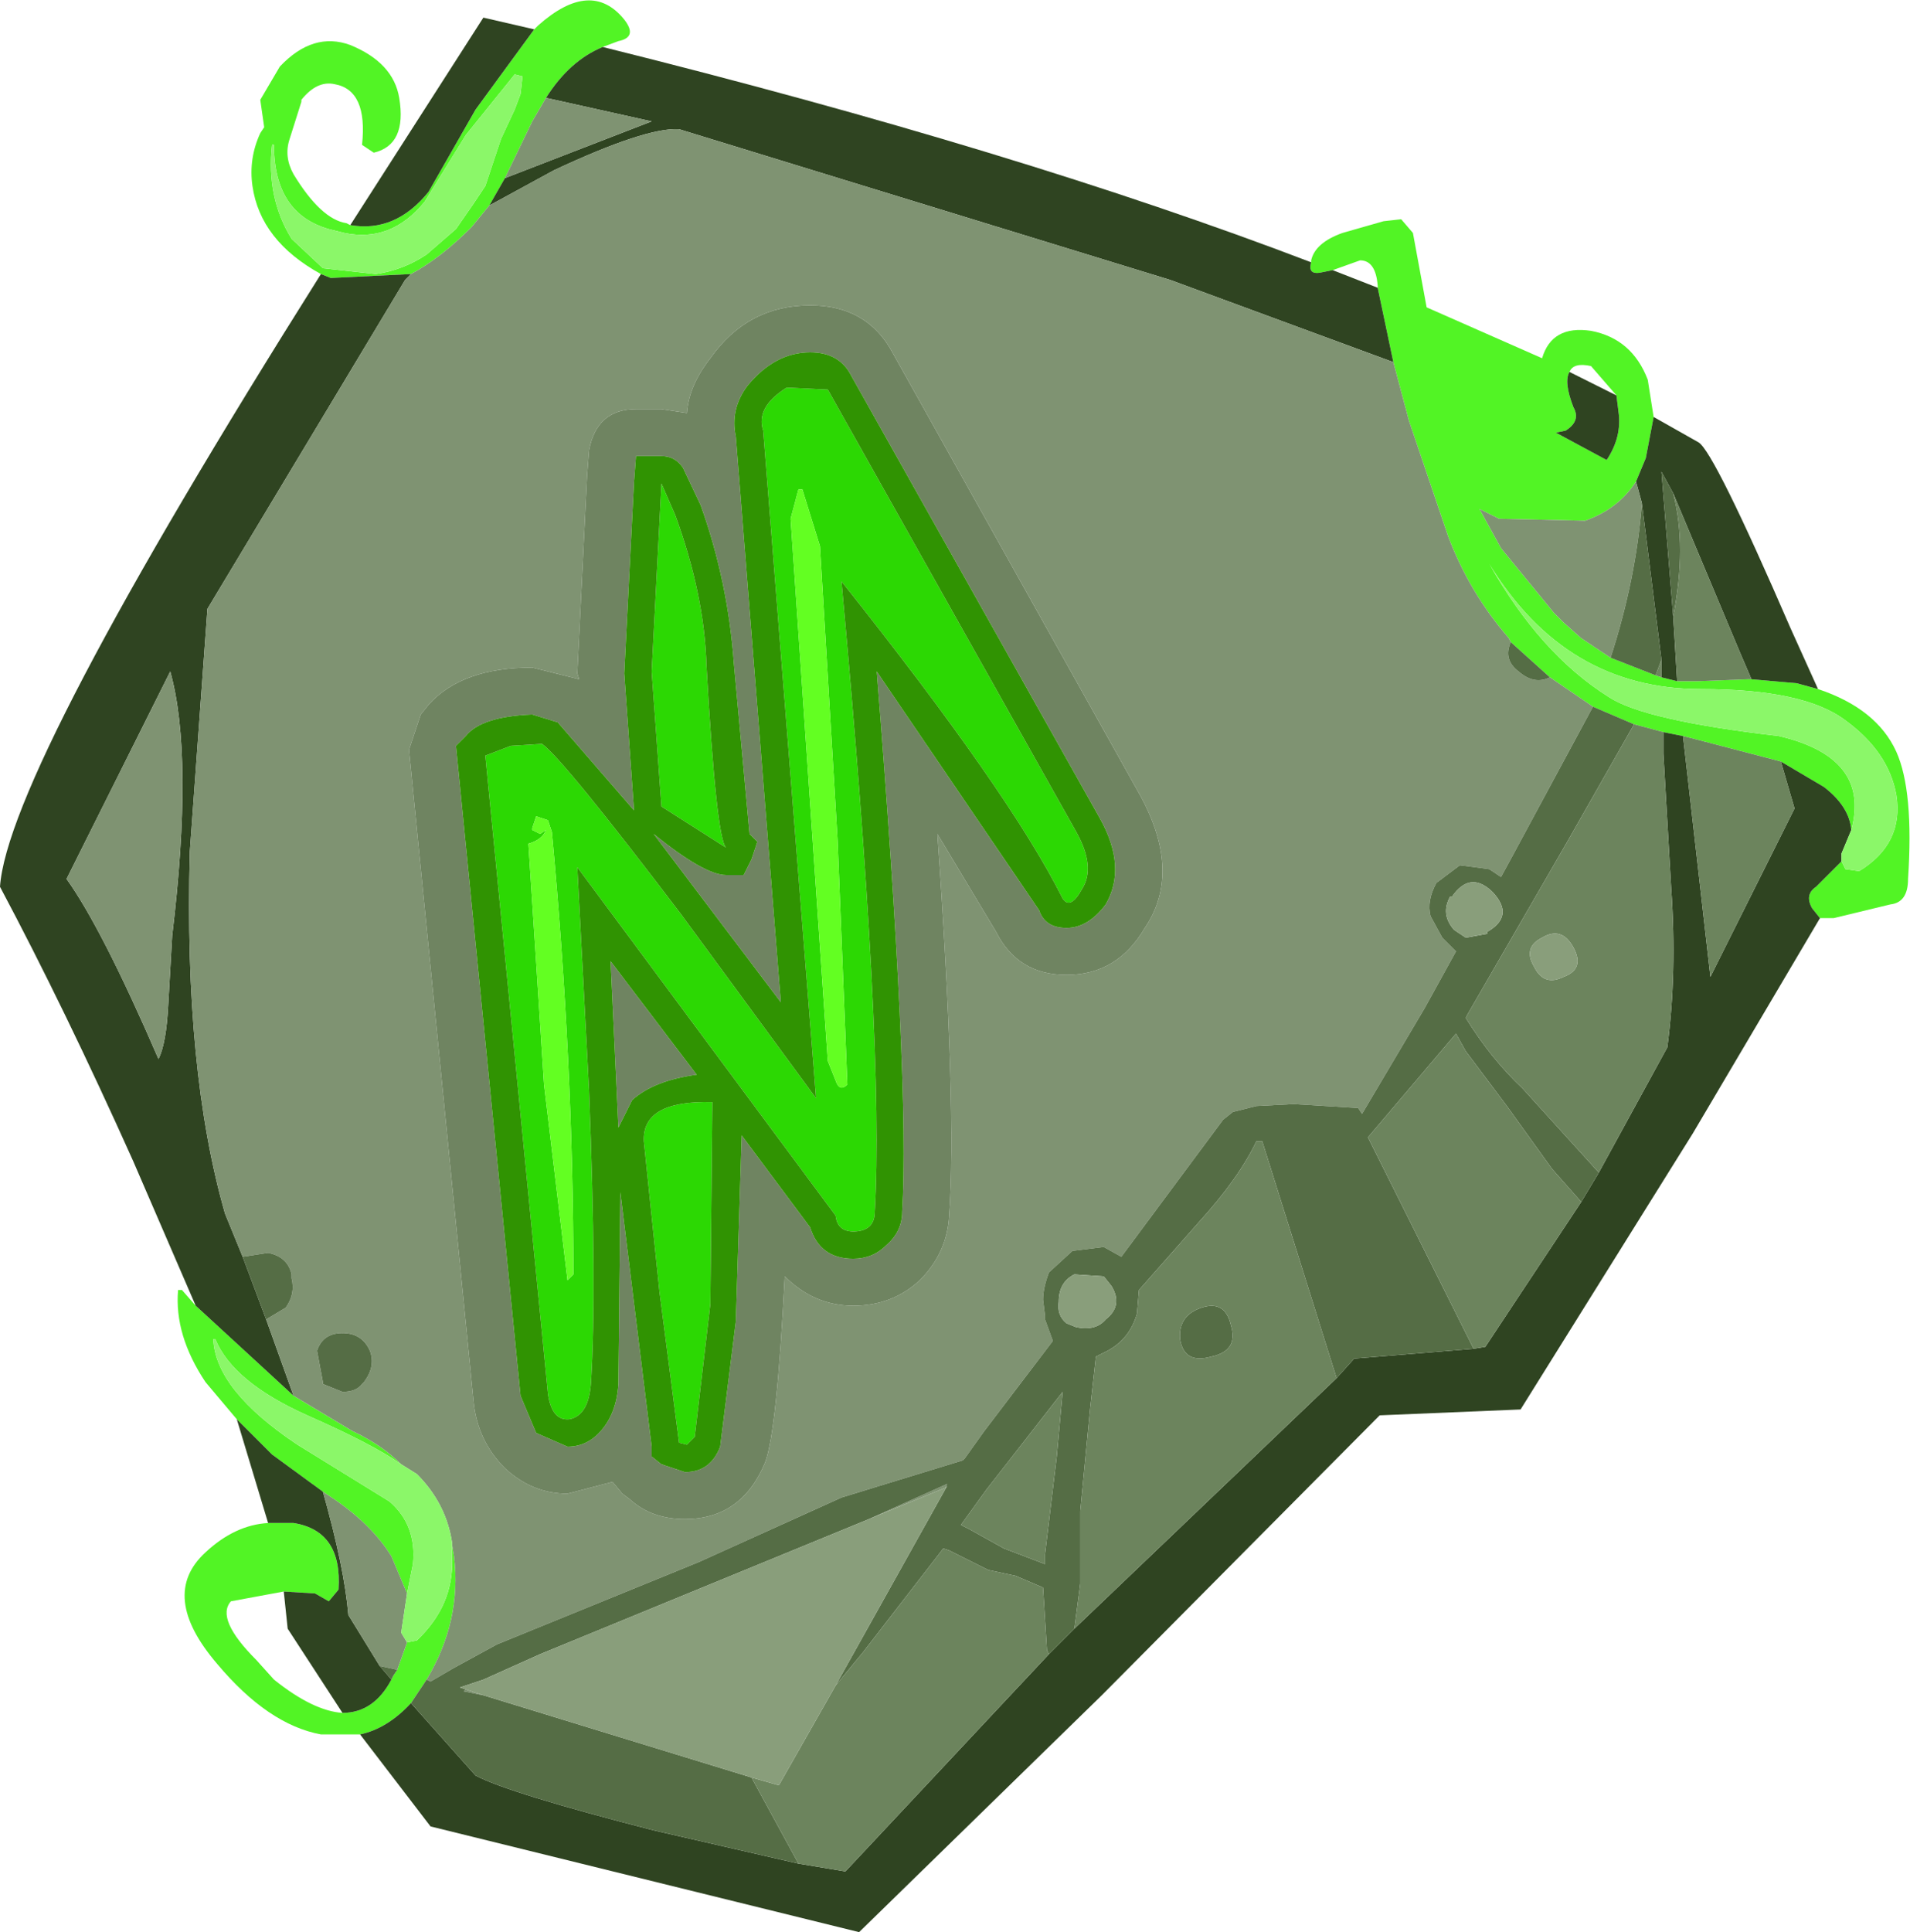 <?xml version="1.0" encoding="UTF-8" standalone="no"?>
<!-- Created with Inkscape (http://www.inkscape.org/) -->

<svg
   xmlns:dc="http://purl.org/dc/elements/1.1/"
   xmlns:cc="http://creativecommons.org/ns#"
   xmlns:rdf="http://www.w3.org/1999/02/22-rdf-syntax-ns#"
   xmlns:svg="http://www.w3.org/2000/svg"
   xmlns="http://www.w3.org/2000/svg"
   version="1.1"
   width="48.8"
   height="49.35"
   viewBox="-24.4 -24.65 48.8 49.35"
   id="svg2">
  <defs
     id="defs51" />
  <g
     id="shape_1"
     style="stroke-linecap:round;stroke-linejoin:round">
    <path
       d="m 17.85,-14 m 0,0 -0.15,-0.95 q -0.4,-1.05 -1.45,-1.25 -1,-0.15 -1.25,0.7 l -2.95,-1.3 -0.35,-1.9 -0.3,-0.35 -0.45,0.05 -1.05,0.3 q -0.7,0.25 -0.8,0.7 l 0,0.05 Q 9,-17.6 9.4,-17.7 l 0.25,-0.05 0.7,-0.25 q 0.4,0 0.45,0.65 l 0,0.05 0.4,1.9 0.4,1.5 1,2.95 q 0.55,1.45 1.55,2.6 l 0.05,0.1 1,0.9 1.1,0.75 1.05,0.45 0.75,0.2 0.5,0.1 0.2,0.05 2.3,0.6 1.1,0.65 q 0.65,0.5 0.7,1.1 0.5,-1.85 -1.85,-2.4 -3.45,-0.4 -4.35,-1 -1.75,-1.1 -3.05,-3.4 1.95,3.2 5.4,3.2 2.65,0 3.7,0.8 1.1,0.8 1.3,1.9 0.2,1.25 -0.95,1.95 L 22.75,-2.45 22.65,-2.65 22,-2 q -0.3,0.2 -0.1,0.55 l 0.2,0.25 0.35,0 1.45,-0.35 q 0.45,-0.05 0.45,-0.65 0.15,-2.25 -0.3,-3.25 -0.5,-1.1 -2,-1.6 l -0.55,-0.15 -1.15,-0.1 -0.1,0 -1.3,0.05 -0.5,0 -0.4,-0.1 L 17.9,-7.4 16.75,-7.85 16,-8.35 15.55,-8.75 15.45,-8.85 15.3,-9 l -1.35,-1.65 -0.55,-1 0.5,0.25 2.2,0.05 q 0.85,-0.3 1.3,-1 l 0.25,-0.6 0.2,-1.05 m -2.15,-1.15 q 0.1,-0.25 0.55,-0.15 l 0.65,0.75 0.05,0.4 q 0.1,0.65 -0.3,1.25 l -1.3,-0.7 0.25,-0.05 q 0.4,-0.25 0.2,-0.6 -0.25,-0.65 -0.1,-0.9 m -29.6,34 0.4,-0.6 q 0.9,-1.5 0.7,-3.15 l -0.05,-0.3 0,0.35 q 0.05,1.2 -0.9,2.1 l -0.25,0.05 -0.25,0.7 -0.1,0.15 -0.05,0.1 q -0.45,0.85 -1.25,0.85 -0.75,-0.05 -1.75,-0.85 l -0.45,-0.5 q -1.05,-1.05 -0.65,-1.5 l 1.35,-0.25 0.8,0.05 0.35,0.2 0.25,-0.3 q 0.1,-1.5 -1.15,-1.7 l -0.65,0 q -0.85,0.05 -1.6,0.75 -1.2,1.1 0.3,2.85 1.3,1.55 2.65,1.8 l 1,0 q 0.7,-0.15 1.3,-0.8 m 4.9,-42.3 0.4,-0.15 q 0.5,-0.1 0.15,-0.55 -0.85,-1.05 -2.2,0.15 l -0.1,0.1 -1.5,2.05 -1.2,2.1 q -0.85,1.05 -2,0.85 l -0.1,-0.05 q -0.65,-0.1 -1.35,-1.25 -0.25,-0.45 -0.1,-0.9 l 0.3,-0.95 0,-0.05 q 0.4,-0.5 0.85,-0.4 0.85,0.15 0.7,1.55 l 0.3,0.2 q 0.85,-0.2 0.65,-1.4 -0.15,-0.9 -1.25,-1.35 -0.95,-0.35 -1.8,0.55 l -0.5,0.85 0.1,0.7 -0.1,0.15 q -0.3,0.65 -0.2,1.35 0.2,1.4 1.75,2.25 l 0.25,0.1 2.05,-0.1 q 0.75,-0.4 1.55,-1.2 l 0.45,-0.55 0.4,-0.7 0.7,-1.45 0.35,-0.6 q 0.6,-0.95 1.45,-1.3 m -2.05,0.75 -0.05,0.45 -0.15,0.4 -0.35,0.75 -0.4,1.2 -0.3,0.45 -0.45,0.65 -0.75,0.65 q -0.6,0.4 -1.3,0.5 l -1.35,-0.15 -0.8,-0.75 q -0.65,-1.05 -0.5,-2.4 l 0.05,0 q 0,1.75 1.4,2.15 l 0.4,0.1 q 1.2,0.25 2.05,-0.8 l 1.05,-1.7 1.25,-1.55 0.2,0.05 m -5.85,33.7 -2.5,-2.3 -0.35,-0.4 -0.1,0 q -0.1,1.15 0.7,2.35 l 0.8,0.95 0.9,0.9 1.3,0.95 0.3,0.2 q 0.95,0.65 1.45,1.45 l 0.4,0.95 0.15,-0.75 q 0.1,-1 -0.6,-1.6 l -2.35,-1.45 q -2.1,-1.4 -2.15,-2.7 l 0.05,0 q 0.45,1.1 2.35,1.95 1.7,0.75 2.4,1.25 -0.5,-0.5 -1.25,-0.85 L -16.9,11"
       id="path5"
       style="fill:#52f425;fill-opacity:1;stroke:none" />
    <path
       d="M 17.85,-14"
       id="path7"
       style="fill:none;stroke:none" />
    <path
       d="m 9.4,-17.7 m 0,0 Q 9,-17.6 9.1,-17.95 1.65,-20.8 -9,-23.45 q -0.85,0.35 -1.45,1.3 l 2.7,0.6 -3.75,1.45 -0.4,0.7 1.65,-0.9 q 2.35,-1.1 3.2,-1.05 l 12.55,3.85 5.7,2.1 -0.4,-1.9 -1.15,-0.45 -0.25,0.05 m 9.2,11.85 -0.5,-0.1 0,0.55 0.2,3.45 Q 18.45,0.2 18.2,2.1 L 16.45,5.3 16,6.05 13.55,9.75 13.25,9.8 10.2,10.05 9.75,10.55 3.05,16.95 2.4,17.6 -2.8,23.15 -4,22.95 -7.7,22.1 q -3.7,-0.95 -4.55,-1.4 l -1.65,-1.85 q -0.6,0.65 -1.3,0.8 l 1.8,2.35 10.95,2.7 6.2,-6.05 7.1,-7.15 3.6,-0.15 4.4,-7.05 3.25,-5.5 -0.2,-0.25 Q 21.7,-1.8 22,-2 l 0.65,-0.65 0,-0.2 0.25,-0.6 q -0.05,-0.6 -0.7,-1.1 L 21.1,-5.2 21.45,-4 19.3,0.3 18.6,-5.85 m 2.9,-1.35 0.55,0.15 -0.7,-1.55 Q 19.4,-13.1 19,-13.35 l -1.15,-0.65 -0.2,1.05 -0.25,0.6 0.15,0.55 0.5,4 0,0.45 0.4,0.1 -0.1,-1.65 -0.3,-3.7 0.3,0.55 1.7,4.05 0.3,0.7 1.15,0.1 m -4.55,-6.95 -0.05,-0.4 -1.2,-0.6 q -0.15,0.25 0.1,0.9 0.2,0.35 -0.2,0.6 l -0.25,0.05 1.3,0.7 q 0.4,-0.6 0.3,-1.25 m -29.2,-7.7 1.5,-2.05 -1.3,-0.3 -3.4,5.3 q 1.15,0.2 2,-0.85 l 1.2,-2.1 m -3.7,4.3 -0.25,-0.1 q -8,12.7 -8.2,15.65 1.65,3.1 3.4,7 l 1.6,3.7 2.5,2.3 -0.7,-1.95 -0.6,-1.6 -0.45,-1.1 Q -19.7,2.7 -19.55,-2.9 l 0.45,-6.2 5.05,-8.4 0.15,-0.15 -2.05,0.1 m -1.5,30.05 -0.9,-0.9 0.8,2.65 0.65,0 q 1.25,0.2 1.15,1.7 l -0.25,0.3 -0.35,-0.2 -0.8,-0.05 0.1,0.95 1.4,2.15 q 0.8,0 1.25,-0.85 l -0.3,-0.35 -0.8,-1.3 q -0.1,-1.2 -0.65,-3.15 l -1.3,-0.95 M -20,-0.75 -20.1,1 q -0.05,1 -0.25,1.4 -1.45,-3.35 -2.35,-4.6 l 2.65,-5.3 q 0.6,2.15 0.05,6.75"
       id="path9"
       style="fill:#2f4421;fill-opacity:1;stroke:none" />
    <path
       d="M 9.4,-17.7"
       id="path11"
       style="fill:none;stroke:none" />
    <path
       d="m 11.6,-13.9 m 0,0 -0.4,-1.5 -5.7,-2.1 -12.55,-3.85 q -0.85,-0.05 -3.2,1.05 l -1.65,0.9 -0.45,0.55 q -0.8,0.8 -1.55,1.2 l -0.15,0.15 -5.05,8.4 -0.45,6.2 q -0.15,5.6 0.9,9.25 l 0.45,1.1 0.65,-0.1 q 0.5,0.1 0.6,0.55 l 0,0.1 q 0.1,0.4 -0.15,0.75 l -0.5,0.3 0.7,1.95 1.5,0.9 q 0.75,0.35 1.25,0.85 l 0.4,0.25 q 0.75,0.75 0.9,1.75 l 0,0.05 0.05,0.3 q 0.2,1.65 -0.7,3.15 l 0.1,0.05 0.6,-0.35 1.1,-0.6 5.15,-2.1 L -2.9,13.6 0.2,12.65 0.25,12.6 0.75,11.9 2.5,9.6 2.3,9.05 2.3,8.95 2.25,8.55 q 0,-0.3 0.15,-0.7 L 3,7.3 3.8,7.2 4.25,7.45 6.85,3.95 7.1,3.75 7.7,3.6 8.65,3.55 10.3,3.65 10.4,3.8 12,1.1 12.8,-0.35 12.45,-0.7 12.15,-1.25 q -0.1,-0.4 0.15,-0.85 l 0.6,-0.45 0.75,0.1 0.3,0.2 0.3,-0.55 2.05,-3.8 -1.1,-0.75 Q 14.8,-7.15 14.4,-7.5 14,-7.8 14.2,-8.25 l -0.05,-0.1 q -1,-1.15 -1.55,-2.6 l -1,-2.95 m 4.4,5.55 0.75,0.5 q 0.65,-2 0.8,-3.95 l -0.15,-0.55 q -0.45,0.7 -1.3,1 l -2.2,-0.05 -0.5,-0.25 0.55,1 1.35,1.65 0.15,0.15 0.1,0.1 0.45,0.4 m -17.6,-7.3 6.35,11.35 q 1.05,1.95 0.1,3.35 -0.7,1.2 -2,1.2 -1.25,0 -1.8,-1.1 l -1.5,-2.5 Q 0.05,3.7 -0.15,6.4 -0.2,7.35 -0.9,8.05 -1.6,8.7 -2.6,8.7 q -1,0 -1.75,-0.75 -0.2,3.95 -0.5,4.75 -0.6,1.45 -2.05,1.45 -0.85,0 -1.4,-0.5 L -8.5,13.5 -8.75,13.2 -9.9,13.5 q -0.9,0 -1.6,-0.65 -0.7,-0.7 -0.8,-1.7 l -1.65,-16.65 0.3,-0.9 0.2,-0.25 q 0.85,-0.95 2.65,-0.95 l 1.2,0.3 -0.05,-0.15 0.25,-5.05 0.05,-0.65 q 0.2,-1.05 1.2,-1.05 l 0.65,0 0.65,0.1 q 0.05,-0.7 0.6,-1.4 0.95,-1.35 2.55,-1.35 1.45,0 2.1,1.2 m -10.95,34.2 0.5,0.1 -0.45,-0.15 -0.05,0.05 m 12.35,-5.3 -2,0.9 1.95,-0.8 0.05,-0.1 m -10.6,-34.8 -0.7,1.45 3.75,-1.45 -2.7,-0.6 -0.35,0.6 M -20.1,1 -20,-0.75 q 0.55,-4.6 -0.05,-6.75 l -2.65,5.3 q 0.9,1.25 2.35,4.6 0.2,-0.4 0.25,-1.4 m 4.25,12.65 -0.3,-0.2 q 0.55,1.95 0.65,3.15 l 0.8,1.3 0.45,0.1 0.25,-0.7 -0.15,-0.25 0.15,-1 -0.4,-0.95 q -0.5,-0.8 -1.45,-1.45 m -0.3,-2.95 0,-0.05 -0.15,-0.8 q 0.15,-0.45 0.65,-0.45 0.5,0 0.7,0.45 0.15,0.4 -0.15,0.8 l -0.05,0.05 q -0.15,0.2 -0.5,0.2 l -0.5,-0.2"
       id="path13"
       style="fill:#7f9372;fill-opacity:1;stroke:none" />
    <path
       d="M 11.6,-13.9"
       id="path15"
       style="fill:none;stroke:none" />
    <path
       d="m 15.2,-7.35 m 0,0 -1,-0.9 q -0.2,0.45 0.2,0.75 0.4,0.35 0.8,0.15 m 2.15,1.2 -1.05,-0.45 -2.05,3.8 -0.3,0.55 -0.3,-0.2 -0.75,-0.1 -0.6,0.45 q -0.25,0.45 -0.15,0.85 l 0.3,0.55 0.35,0.35 L 12,1.1 10.4,3.8 10.3,3.65 8.65,3.55 7.7,3.6 7.1,3.75 6.85,3.95 4.25,7.45 3.8,7.2 3,7.3 2.4,7.85 q -0.15,0.4 -0.15,0.7 l 0.05,0.4 0,0.1 0.2,0.55 -1.75,2.3 -0.5,0.7 -0.05,0.05 -3.1,0.95 -3.65,1.65 -5.15,2.1 -1.1,0.6 -0.6,0.35 -0.1,-0.05 -0.4,0.6 1.65,1.85 q 0.85,0.45 4.55,1.4 l 3.7,0.85 -1.2,-2.2 -6.85,-2.1 -0.5,-0.1 0.05,-0.05 -0.15,-0.05 0.6,-0.2 1.45,-0.65 8.4,-3.45 2,-0.9 -0.05,0.1 0.05,-0.05 -2.85,5.1 0.7,-0.85 2.05,-2.65 0.15,0.05 1,0.5 0.7,0.15 0.7,0.3 0.1,1.6 0.05,0.1 0.65,-0.65 0.15,-1.15 0,-1.85 0.25,-2.6 L 3.6,10 3.8,9.9 Q 4.45,9.6 4.65,8.9 L 4.7,8.3 6.2,6.6 Q 7.25,5.45 7.7,4.5 l 0.15,0 1.9,6.05 0.45,-0.5 L 13.25,9.8 10.55,4.4 12.8,1.75 13.05,2.2 14.1,3.6 15.25,5.2 16,6.05 16.45,5.3 14.5,3.15 Q 13.7,2.4 13.05,1.35 l 0.05,-0.1 2.6,-4.5 1.65,-2.9 m -0.6,-1.7 1.15,0.45 0.15,-0.4 -0.5,-4 q -0.15,1.95 -0.8,3.95 m 1.3,-4.75 0.3,3.7 q 0.35,-1.8 0,-3.15 l -0.3,-0.55 m -5.4,10.85 0.05,0 q 0.45,-0.65 1,-0.15 l 0.05,0.05 q 0.55,0.6 -0.15,1 l 0,0.05 -0.55,0.1 -0.3,-0.2 Q 12.4,-1.3 12.65,-1.75 M 2.85,9.15 Q 2.6,8.95 2.65,8.6 2.65,8.1 3.05,7.9 L 3.8,7.95 4,8.2 Q 4.3,8.7 3.85,9.05 3.6,9.35 3.1,9.25 L 2.85,9.15 m -21.05,-1.7 0.6,1.6 0.5,-0.3 Q -16.85,8.4 -16.95,8 l 0,-0.1 q -0.1,-0.45 -0.6,-0.55 l -0.65,0.1 m 3.85,10.7 0.1,-0.15 -0.45,-0.1 0.3,0.35 0.05,-0.1 M 6.55,10 Q 7.25,9.85 7.05,9.2 6.9,8.55 6.3,8.75 5.7,8.95 5.75,9.55 5.85,10.2 6.55,10 m -6.2,4.4 -0.2,-0.1 0.65,-0.9 1.95,-2.5 -0.15,1.65 -0.3,2.5 0,0.25 -1.05,-0.4 -0.9,-0.5 m -16.5,-3.75 0,0.05 0.5,0.2 q 0.35,0 0.5,-0.2 l 0.05,-0.05 q 0.3,-0.4 0.15,-0.8 -0.2,-0.45 -0.7,-0.45 -0.5,0 -0.65,0.45 l 0.15,0.8"
       id="path17"
       style="fill:#556d45;fill-opacity:1;stroke:none" />
    <path
       d="M 15.2,-7.35"
       id="path19"
       style="fill:none;stroke:none" />
    <path
       d="m 18.1,-5.95 m 0,0 -0.75,-0.2 -1.65,2.9 -2.6,4.5 -0.05,0.1 Q 13.7,2.4 14.5,3.15 L 16.45,5.3 18.2,2.1 q 0.25,-1.9 0.1,-4.05 l -0.2,-3.45 0,-0.55 M 18.8,-5.8 18.6,-5.85 19.3,0.3 21.45,-4 21.1,-5.2 18.8,-5.8 m 1.45,-1.5 0.1,0 -0.3,-0.7 -1.7,-4.05 q 0.35,1.35 0,3.15 l 0.1,1.65 0.5,0 1.3,-0.05 m -2.35,-0.1 0.15,0.05 0,-0.45 -0.15,0.4 m -23.1,28.15 1.2,2.2 1.2,0.2 5.2,-5.55 -0.05,-0.1 -0.1,-1.6 -0.7,-0.3 -0.7,-0.15 -1,-0.5 -0.15,-0.05 -2.05,2.65 -0.7,0.85 -1.45,2.55 -0.7,-0.2 M 3.2,15.8 3.05,16.95 9.75,10.55 7.85,4.5 7.7,4.5 Q 7.25,5.45 6.2,6.6 L 4.7,8.3 4.65,8.9 Q 4.45,9.6 3.8,9.9 L 3.6,10 3.45,11.35 3.2,13.95 3.2,15.8 M 10.55,4.4 13.25,9.8 13.55,9.75 16,6.05 15.25,5.2 14.1,3.6 13.05,2.2 12.8,1.75 10.55,4.4 M 14.8,0.05 Q 14.5,-0.45 15,-0.7 15.5,-1 15.8,-0.45 16.1,0.1 15.55,0.3 15.05,0.55 14.8,0.05 M 7.05,9.2 Q 7.25,9.85 6.55,10 5.85,10.2 5.75,9.55 5.7,8.95 6.3,8.75 6.9,8.55 7.05,9.2 m -6.9,5.1 0.2,0.1 0.9,0.5 1.05,0.4 0,-0.25 0.3,-2.5 0.15,-1.65 -1.95,2.5 -0.65,0.9"
       id="path21"
       style="fill:#6c845d;fill-opacity:1;stroke:none" />
    <path
       d="M 18.1,-5.95"
       id="path23"
       style="fill:none;stroke:none" />
    <path
       d="m 21.05,-5.85 m 0,0 q 2.35,0.55 1.85,2.4 l -0.25,0.6 0,0.2 0.1,0.2 0.35,0.05 q 1.15,-0.7 0.95,-1.95 -0.2,-1.1 -1.3,-1.9 -1.05,-0.8 -3.7,-0.8 -3.45,0 -5.4,-3.2 1.3,2.3 3.05,3.4 0.9,0.6 4.35,1 m -34.9,21.15 -0.15,0.75 -0.15,1 0.15,0.25 0.25,-0.05 q 0.95,-0.9 0.9,-2.1 l 0,-0.35 0,-0.05 q -0.15,-1 -0.9,-1.75 l -0.4,-0.25 q -0.7,-0.5 -2.4,-1.25 -1.9,-0.85 -2.35,-1.95 l -0.05,0 q 0.05,1.3 2.15,2.7 l 2.35,1.45 q 0.7,0.6 0.6,1.6 m 2.75,-37.55 0.05,-0.45 -0.2,-0.05 -1.25,1.55 -1.05,1.7 q -0.85,1.05 -2.05,0.8 l -0.4,-0.1 q -1.4,-0.4 -1.4,-2.15 l -0.05,0 q -0.15,1.35 0.5,2.4 l 0.8,0.75 1.35,0.15 q 0.7,-0.1 1.3,-0.5 l 0.75,-0.65 0.45,-0.65 0.3,-0.45 0.4,-1.2 0.35,-0.75 0.15,-0.4"
       id="path25"
       style="fill:#8bf769;fill-opacity:1;stroke:none" />
    <path
       d="M 21.05,-5.85"
       id="path27"
       style="fill:none;stroke:none" />
    <path
       d="m 2.75,-1.7 m 0,0 q 0.2,0.3 0.5,-0.25 Q 3.6,-2.5 3.1,-3.4 l -6.35,-11.3 -1.05,-0.05 q -0.8,0.5 -0.6,1.1 L -3.55,3.4 -7,-1.3 q -3,-3.95 -3.55,-4.35 l -0.8,0.05 -0.65,0.25 1.6,16.3 q 0.1,0.7 0.55,0.65 0.5,-0.1 0.55,-0.95 Q -9.15,8.3 -9.35,3.2 l -0.3,-5.7 6.6,8.9 Q -3,6.85 -2.5,6.8 -2.05,6.75 -2.05,6.3 -1.8,2.15 -2.9,-9.8 q 4.3,5.4 5.65,8.1 m -9.1,-5.95 q -0.05,-1.8 -0.8,-3.85 l -0.35,-0.8 -0.25,4.8 0.25,3.45 1.65,1.05 Q -6.1,-3.25 -6.35,-7.65 M -6.25,8.65 -6.2,3.5 Q -8,3.45 -7.95,4.5 l 0.4,3.85 0.5,3.85 0.2,0.05 0.2,-0.2 0.4,-3.4 m -4.2,-12.1 -0.15,0.1 -0.2,-0.1 0,-0.05 0.1,-0.3 0.3,0.1 0.1,0.3 q 0.55,5.9 0.55,11.3 l -0.15,0.15 -0.6,-5 -0.2,-3.1 -0.2,-3.05 q 0.35,-0.1 0.45,-0.35 m 7,-7.25 0.45,7.5 0.25,6.25 q -0.2,0.2 -0.3,-0.1 l -0.2,-0.5 -0.95,-13.85 0.2,-0.75 0.1,0 0.45,1.45"
       id="path29"
       style="fill:#2cd803;fill-opacity:1;stroke:none" />
    <path
       d="M 2.75,-1.7"
       id="path31"
       style="fill:none;stroke:none" />
    <path
       d="m -2.65,-15.05 m 0,0 6.35,11.3 q 0.7,1.25 0.15,2.2 -0.45,0.6 -1,0.6 -0.55,0 -0.7,-0.45 L -2,-7.5 q 0.85,10.55 0.65,13.8 0,0.5 -0.4,0.85 Q -2.1,7.5 -2.6,7.5 -3.45,7.5 -3.7,6.7 L -5.45,4.35 -5.6,9.1 -6,12.3 q -0.25,0.65 -0.9,0.65 l -0.6,-0.2 -0.25,-0.2 0,-0.25 -0.8,-6.5 -0.05,4.9 q -0.05,0.75 -0.45,1.2 -0.35,0.4 -0.85,0.4 l -0.8,-0.35 -0.4,-0.95 -1.65,-16.6 0.25,-0.25 q 0.4,-0.5 1.7,-0.55 l 0.65,0.2 1.95,2.25 -0.25,-3.5 0.25,-4.9 0.05,-0.65 0.65,0 q 0.35,0 0.55,0.3 l 0.45,0.95 q 0.7,1.95 0.85,4.05 l 0.4,4.35 0.2,0.2 -0.15,0.45 -0.2,0.4 -0.45,0 q -0.55,0 -1.85,-1.05 l 3.25,4.3 -1.15,-14.45 q -0.15,-0.7 0.3,-1.3 0.7,-0.85 1.6,-0.85 0.75,0 1.05,0.6 M -8.8,-0.1 -8.6,4.15 -8.25,3.45 Q -7.7,2.95 -6.6,2.8 L -8.8,-0.1 M 4.75,-4.3 -1.6,-15.65 q -0.65,-1.2 -2.1,-1.2 -1.6,0 -2.55,1.35 -0.55,0.7 -0.6,1.4 l -0.65,-0.1 -0.65,0 q -1,0 -1.2,1.05 l -0.05,0.65 -0.25,5.05 0.05,0.15 -1.2,-0.3 q -1.8,0 -2.65,0.95 l -0.2,0.25 -0.3,0.9 1.65,16.65 q 0.1,1 0.8,1.7 0.7,0.65 1.6,0.65 l 1.15,-0.3 0.25,0.3 0.2,0.15 q 0.55,0.5 1.4,0.5 1.45,0 2.05,-1.45 0.3,-0.8 0.5,-4.75 0.75,0.75 1.75,0.75 1,0 1.7,-0.65 0.7,-0.7 0.75,-1.65 0.2,-2.7 -0.3,-9.75 l 1.5,2.5 q 0.55,1.1 1.8,1.1 1.3,0 2,-1.2 0.95,-1.4 -0.1,-3.35"
       id="path33"
       style="fill:#6f8461;fill-opacity:1;stroke:none" />
    <path
       d="M -2.65,-15.05"
       id="path35"
       style="fill:none;stroke:none" />
    <path
       d="m -12.05,18.65 m 0,0 6.85,2.1 0.7,0.2 1.45,-2.55 2.85,-5.1 -0.05,0.05 -1.95,0.8 -8.4,3.45 -1.45,0.65 -0.6,0.2 0.15,0.05 0.45,0.15 m 24.75,-20.4 -0.05,0 q -0.25,0.45 0.1,0.85 l 0.3,0.2 0.55,-0.1 0,-0.05 q 0.7,-0.4 0.15,-1 L 13.7,-1.9 q -0.55,-0.5 -1,0.15 M 15,-0.7 q -0.5,0.25 -0.2,0.75 0.25,0.5 0.75,0.25 Q 16.1,0.1 15.8,-0.45 15.5,-1 15,-0.7 M 2.65,8.6 Q 2.6,8.95 2.85,9.15 L 3.1,9.25 Q 3.6,9.35 3.85,9.05 4.3,8.7 4,8.2 L 3.8,7.95 3.05,7.9 q -0.4,0.2 -0.4,0.7"
       id="path37"
       style="fill:#899e7b;fill-opacity:1;stroke:none" />
    <path
       d="M -12.05,18.65"
       id="path39"
       style="fill:none;stroke:none" />
    <path
       d="m -10.6,-3.35 m 0,0 0.15,-0.1 q -0.1,0.25 -0.45,0.35 l 0.2,3.05 0.2,3.1 0.6,5 0.15,-0.15 q 0,-5.4 -0.55,-11.3 l -0.1,-0.3 -0.3,-0.1 -0.1,0.3 0,0.05 0.2,0.1 m 7.6,0.15 -0.45,-7.5 -0.45,-1.45 -0.1,0 -0.2,0.75 0.95,13.85 0.2,0.5 q 0.1,0.3 0.3,0.1 L -3,-3.2"
       id="path41"
       style="fill:#63ff22;fill-opacity:1;stroke:none" />
    <path
       d="M -10.6,-3.35"
       id="path43"
       style="fill:none;stroke:none" />
    <path
       d="m 3.25,-1.95 m 0,0 Q 2.95,-1.4 2.75,-1.7 1.4,-4.4 -2.9,-9.8 -1.8,2.15 -2.05,6.3 -2.05,6.75 -2.5,6.8 -3,6.85 -3.05,6.4 l -6.6,-8.9 0.3,5.7 q 0.2,5.1 0.05,7.45 -0.05,0.85 -0.55,0.95 -0.45,0.05 -0.55,-0.65 l -1.6,-16.3 0.65,-0.25 0.8,-0.05 Q -10,-5.25 -7,-1.3 l 3.45,4.7 -1.35,-17.05 q -0.2,-0.6 0.6,-1.1 l 1.05,0.05 6.35,11.3 q 0.5,0.9 0.15,1.45 m 0.45,-1.8 -6.35,-11.3 q -0.3,-0.6 -1.05,-0.6 -0.9,0 -1.6,0.85 -0.45,0.6 -0.3,1.3 l 1.15,14.45 -3.25,-4.3 q 1.3,1.05 1.85,1.05 l 0.45,0 0.2,-0.4 0.15,-0.45 -0.2,-0.2 -0.4,-4.35 Q -5.8,-9.8 -6.5,-11.75 L -6.95,-12.7 Q -7.15,-13 -7.5,-13 l -0.65,0 -0.05,0.65 -0.25,4.9 0.25,3.5 -1.95,-2.25 -0.65,-0.2 q -1.3,0.05 -1.7,0.55 l -0.25,0.25 1.65,16.6 0.4,0.95 0.8,0.35 q 0.5,0 0.85,-0.4 0.4,-0.45 0.45,-1.2 l 0.05,-4.9 0.8,6.5 0,0.25 0.25,0.2 0.6,0.2 q 0.65,0 0.9,-0.65 L -5.6,9.1 -5.45,4.35 -3.7,6.7 q 0.25,0.8 1.1,0.8 0.5,0 0.85,-0.35 Q -1.35,6.8 -1.35,6.3 -1.15,3.05 -2,-7.5 l 4.15,6.1 q 0.15,0.45 0.7,0.45 0.55,0 1,-0.6 Q 4.4,-2.5 3.7,-3.75 M -7.15,-11.5 q 0.75,2.05 0.8,3.85 0.25,4.4 0.5,4.65 l -1.65,-1.05 -0.25,-3.45 0.25,-4.8 0.35,0.8 M -8.6,4.15 -8.8,-0.1 -6.6,2.8 q -1.1,0.15 -1.65,0.65 l -0.35,0.7 m 2.4,-0.65 -0.05,5.15 -0.4,3.4 -0.2,0.2 -0.2,-0.05 -0.5,-3.85 -0.4,-3.85 Q -8,3.45 -6.2,3.5"
       id="path45"
       style="fill:#309302;fill-opacity:1;stroke:none" />
    <path
       d="M 3.25,-1.95"
       id="path47"
       style="fill:none;stroke:none" />
  </g>
</svg>
